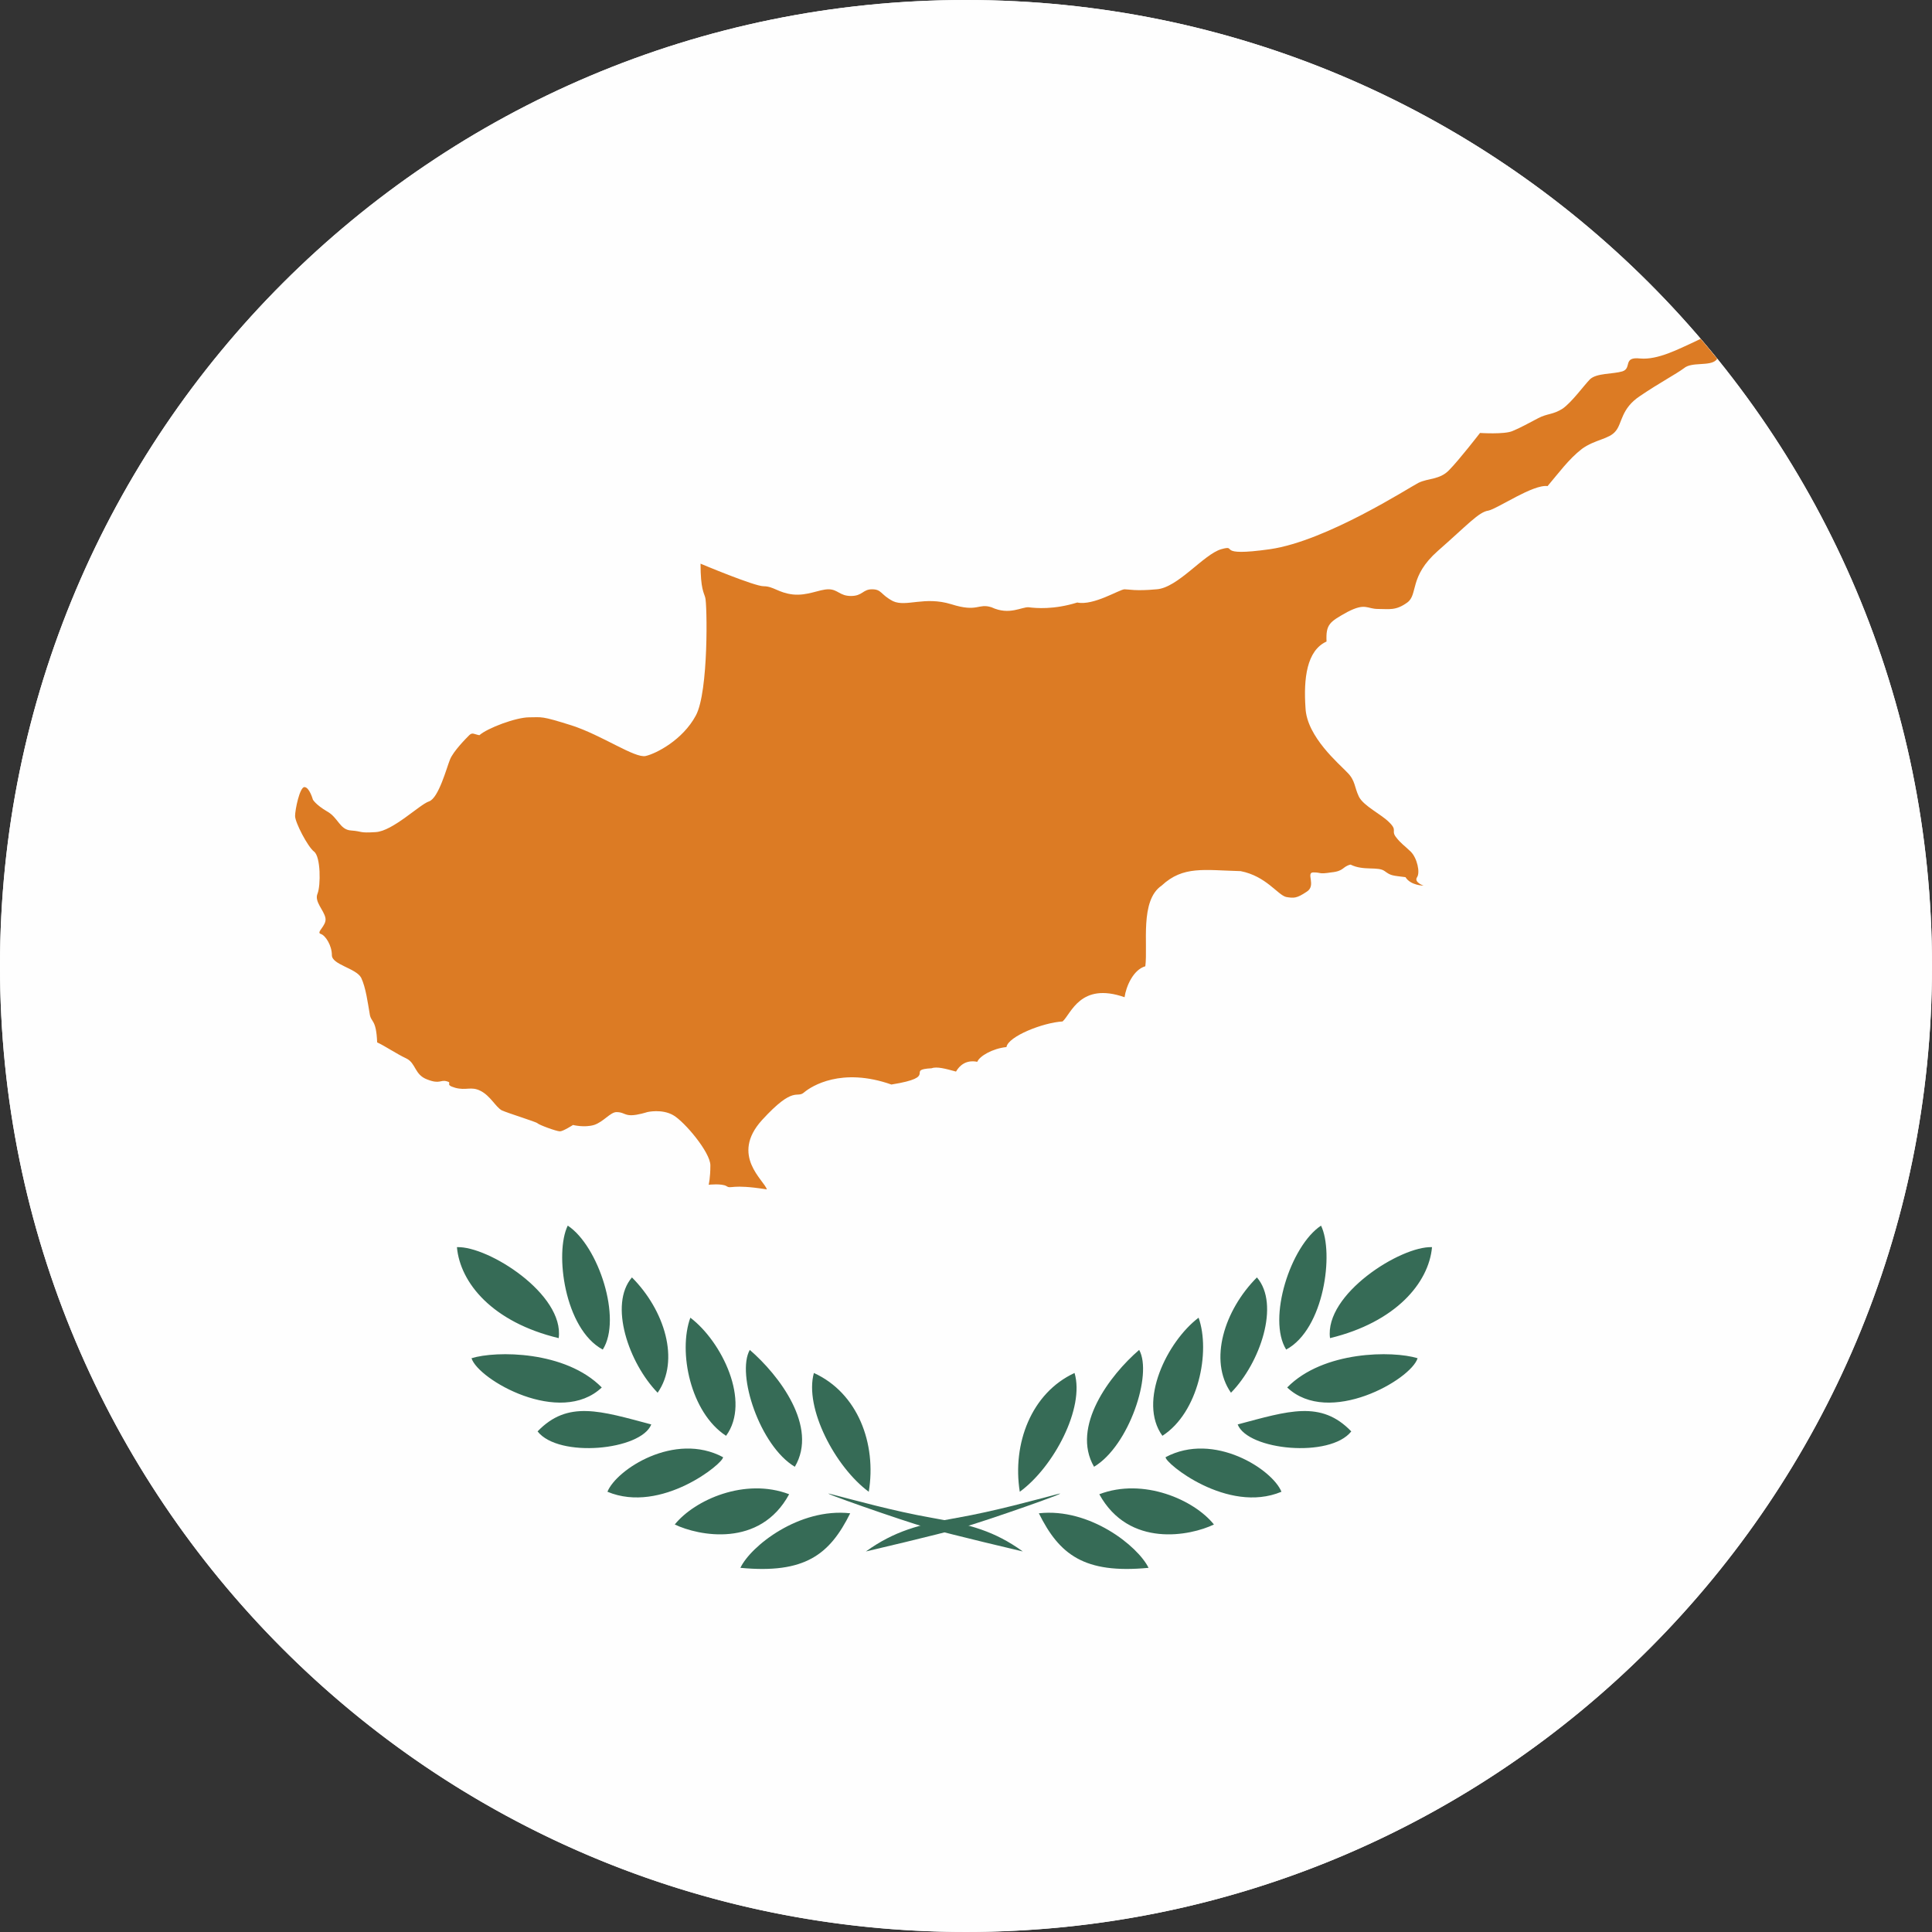 <svg xmlns="http://www.w3.org/2000/svg" xml:space="preserve" width="288.868" height="288.868" style="shape-rendering:geometricPrecision;text-rendering:geometricPrecision;image-rendering:optimizeQuality;fill-rule:evenodd;clip-rule:evenodd" viewBox="0 0 7628.73 7628.73"><rect x="0" y="0" width="7628.73" height="7628.73" fill="#333333" stroke="none"/><defs><style>.fil0,.fil2{fill:#fefefe;fill-rule:nonzero}.fil2{fill:#366b56}</style></defs><g id="Layer_x0020_1"><g id="_2263474012704"><path class="fil0" d="M3814.36 0c2106.62 0 3814.36 1707.74 3814.36 3814.36S5920.98 7628.72 3814.36 7628.72 0 5920.98 0 3814.36 1707.74 0 3814.36 0"/><path class="fil0" d="M3785.23 7628.36h58.27c2093.17-15.69 3785.23-1717.12 3785.23-3813.99C7628.73 1707.75 5920.99.01 3814.37.01S.01 1707.75.01 3814.37c0 2096.88 1692.05 3798.3 3785.23 3813.99z"/><path d="M2766.2 2225.68c0 101.17 13.66 114.84 18.42 133.62 7.68 19.74 14.32 372.31-37.21 466.36-51.91 96.42-156.69 150.04-197.49 159.34-42.24 10.43-172.82-82-293.34-120.81-122.14-38.53-115.13-31.79-167.04-31.79s-165.03 42.51-196.54 70.61c-21.45-3.69-27.43-12.34-40.15 0-11.39 11.39-63.3 63.58-76.02 96.14-12.71 30.74-44.89 152.98-83.05 165.32-37.48 12.72-142.63 117.2-210.21 121.19-68.33 4.36-49.92-2.94-96.8-6.36-45.83-2.66-50.87-51.15-95.76-75.65-44.79-26.47-55.52-46.2-55.52-46.2s-13.76-49.55-33.5-49.55c-18.42 0-36.82 88.73-36.82 114.17 0 25.43 49.54 120.91 74.97 140.65 26.48 19.74 26.48 134.19 13.76 165.7-13.76 31.79 25.43 65.3 31.13 96.43 5.97 30.07-38.82 56.55-18.42 62.91 18.42 5.7 43.84 45.18 43.84 83.7 0 37.87 94.72 51.24 115.5 89.02 18.78 38.91 26.48 101.45 33.5 140.64 4.65 38.17 26.1 19.46 29.8 114.85 31.41 14.42 75.64 44.89 115.49 63.58 38.16 18.79 31.41 63.96 82 82.76 51.24 20.03 51.24 0 77.36 7.31 25.42 6.08-11.68 12.73 33.11 25.53 44.23 12.06 62.64-6.74 99.84 12.06 39.1 19.35 59.6 63.2 83.99 76.97 25.42 11.67 134.95 45.17 140.93 50.87 6.74 7.02 75.36 32.17 89.11 32.17 12.34 0 51.53-25.15 51.53-25.15s44.23 11.4 83.04 0c38.15-12.72 64.26-50.87 89.02-50.87 26.48 0 31.13 12.44 57.61 12.44 25.43 0 63.58-12.44 63.58-12.44s57.61-13.76 102.78 12.44c44.52 25.71 146.35 146.63 146.35 197.77 0 51.25-6.75 76.69-6.75 76.69s51.91-5.7 70.33 5.41c19.45 13.01 16.42-10.06 159.35 13.01-8.64-34.84-146.64-133.54-18.71-274.18 128.21-139.98 136.29-82.67 166.09-109.14 29.42-24.77 147.94-100.12 344.49-30.84 192.47-30.75 51.53-58.18 158.96-64.26 20.79-7.68 55.62 2 96.14 13.1 13.76-23.82 39.87-47.54 83.99-38.52 8.72-22.4 60.26-52.58 115.22-58.28 7.02-42.51 144.63-96.7 221.6-101.06 33.5-29.51 69.65-157.08 244.76-95.76 5.69-41.19 33.78-108.48 81.99-122.24 10.73-85.32-22.4-259.75 64.34-318.41 85.04-79.33 168.08-60.92 312.05-57.22 100.79 19.74 146.26 94.04 179.75 102.12 31.12 5.31 41.85 5.31 81.04-20.78 39.2-24.12-4.74-76.31 26.39-76.31 33.22 0 18.51 8.06 70.32 0 51.91-5.03 43.85-23.07 76.41-30.84 51.8 25.81 108.47 6.08 134.85 25.81 25.15 18.42 29.14 17.09 82.1 23.83 20.68 33.4 71.27 33.4 71.27 33.4s-39.19-13.38-25.43-33.4c12.72-18.79 0-76.02-25.15-100.79-26.38-25.43-39.1-32.17-58.94-58.27-18.69-25.14 7.13-25.14-25.42-56.94-31.13-32.17-101.46-64.63-120.16-101.73-18.41-37.87-13.75-63.68-45.83-95.48-31.13-33.5-160.39-140.93-165.13-255.38-7.97-115.58 4.74-226.34 83.05-261.83-2.94-68.34 11.77-77.36 82.09-116.54 72.32-37.49 76.97-12.06 121.19-12.06 44.8 0 70.22 7.41 115.5-25.43 43.84-31.79 5.69-102.11 120.8-203.85 116.54-102.12 161.72-154.03 199.58-159.05 37.11-8.07 176.72-104.77 233.65-96.81 41.86-49.16 84.09-107.43 135.62-146.91 52.2-37.87 107.82-37.87 133.25-70.33 26.48-31.12 20.4-88.73 96.8-138.94 75.93-51.52 140.56-85.41 172.73-109.14 30.45-26.48 101.73-6.75 127.17-32.17 1.52-1.55 2.93-3.33 4.28-5.3-21.48-26.54-43.27-52.81-65.44-78.75-10.19 5.13-19.9 9.83-28.54 13.72-55.9 25.15-139.98 70.33-210.21 63.97-70.32-7.7-31.51 38.53-70.32 50.86-38.15 11.4-101.83 6.08-128.22 31.52-25.53 26.47-70.33 89.01-107.52 115.49-38.82 24.77-59.61 18.41-96.71 37.87-38.25 19.74-70.33 38.15-101.84 50.87-32.07 13.75-127.83 7.41-127.83 7.41s-83.05 107.43-122.23 146.91c-37.2 38.54-82.01 30.84-121.19 50.21-38.15 19.45-362.62 229.38-585.56 261.83-223.68 31.51-122.23-19.73-192.55 0-69.57 19.74-172.07 153.36-256.06 158.4-83.04 7.69-108.47 0-125.93 0-19.74 0-122.24 65.57-186.78 52.19-92.82 28.76-163.43 22.4-191.51 18.79-27.52-2.38-76.4 33.12-147.01 0-53.53-17.09-53.53 21.35-159.05-12.06-105.73-32.55-177.76 12.06-229.95-12.06-50.59-26.47-43.86-46.87-83.05-46.87-36.82 0-36.82 26.38-83.05 26.38-44.89 0-51.53-26.38-88.72-26.38-37.11 0-82.01 26.38-140.66 20.4-57.89-6.74-76.3-32.46-115.49-32.46-37.11 0-249.03-89.11-249.03-89.11z" style="fill:#dc7b24;fill-rule:nonzero"/><path class="fil2" d="M3419.04 6126.12c112.17-80.38 209.93-106.48 360.54-132.95 150.33-26.39 310.71-71.28 394.04-93.01 84.08-22.5-283.58 106.76-377.25 132.57-91.77 26.77-377.34 93.39-377.34 93.39zm607.67-235.74c-30.17-189.43 45.18-389.95 216.29-469.01 40.81 137.9-82.1 371.27-216.29 469.01m293.25-98.7c-91.67-158.03 62.63-361.96 178.14-461.43 53.9 95.47-40.15 379.33-178.14 461.43m269.91-122.24c-97.85-135.23 18.7-372.3 142.92-466.36 47.54 134.29 0 374.59-142.92 466.36m270.76-170.07c-89.02-127.92-26.38-326.07 102.49-455.34 92.06 106.86 12.73 337.86-102.49 455.34m217.99-170.44c-75.36-120.8 16.7-409.41 137.61-489.42 51.9 106.77 12.71 408.76-137.61 489.42m173.11-45.17c-22.79-173.4 279.58-364.24 402.76-359.22-12.72 140.94-143.02 296.29-402.76 359.22m-169.12 194.84c142.64-145.59 417.19-145.59 514.95-115.5-26.1 85.03-350.87 270.57-514.95 115.5"/><path class="fil2" d="M4887.1 5624.56c200.25-53.24 329.14-96.71 448.61 27.52-83.98 106.39-408.75 74.59-448.61-27.52m-284.52 129.25c190.75-101.74 422.13 48.59 457.35 136.57-212.97 89.11-461.42-114.45-457.35-136.57m-261.84 146.35c173.78-66.34 374.3 21.73 452.6 119.48-93.01 44.89-335.38 93.77-452.6-119.48m-238.68 75.26c200.54-22.4 391.01 129.25 433.14 215.34-254.44 24.38-352.18-52.3-433.14-215.34m-63.31 150.7c-111.5-80.38-208.21-106.48-359.97-132.95-150.61-26.39-310.61-71.28-395.64-93.01-82.1-22.5 285.18 106.76 379.32 132.57 92.72 26.77 376.29 93.39 376.29 93.39m-608.32-235.74c31.41-189.43-42.9-389.95-216.67-469.01-38.43 137.9 84.09 371.27 216.67 469.01m-291.93-98.7c93.67-158.03-62.63-361.96-177.85-461.43-53.9 95.47 39.86 379.33 177.85 461.43m-271.51-122.24c99.08-135.23-16.81-372.3-141.04-466.36-48.87 134.29 0 374.59 141.04 466.36m-270.2-170.07c89.02-127.92 27.42-326.07-101.45-455.34-92.06 106.86-12.73 337.86 101.45 455.34m-216.66-170.44c77.07-120.8-16.71-409.41-138.27-489.42-52.58 106.77-12.73 408.76 138.27 489.42m-174.06-45.17c23.06-173.4-278.54-364.24-401.82-359.22 12.72 140.94 139.61 296.29 401.82 359.22m170.08 194.84c-143.02-145.59-417.48-145.59-514.29-115.5 26.48 85.03 350.2 270.57 514.29 115.5"/><path class="fil2" d="M2571.64 5624.56c-200.53-53.24-329.78-96.71-448.98 27.52 83.41 106.39 408.84 74.59 448.98-27.52m283.29 129.25c-190.56-101.74-421.17 48.59-456.4 136.57 212.97 89.11 460.38-114.45 456.4-136.57m261.09 146.35c-174.06-66.34-372.59 21.73-451.65 119.48 93.77 44.89 336.14 93.77 451.65-119.48m241.05 75.26c-201.19-22.4-392.71 129.25-433.52 215.34 254.72 24.38 352.56-52.3 433.52-215.34"/></g></g></svg>